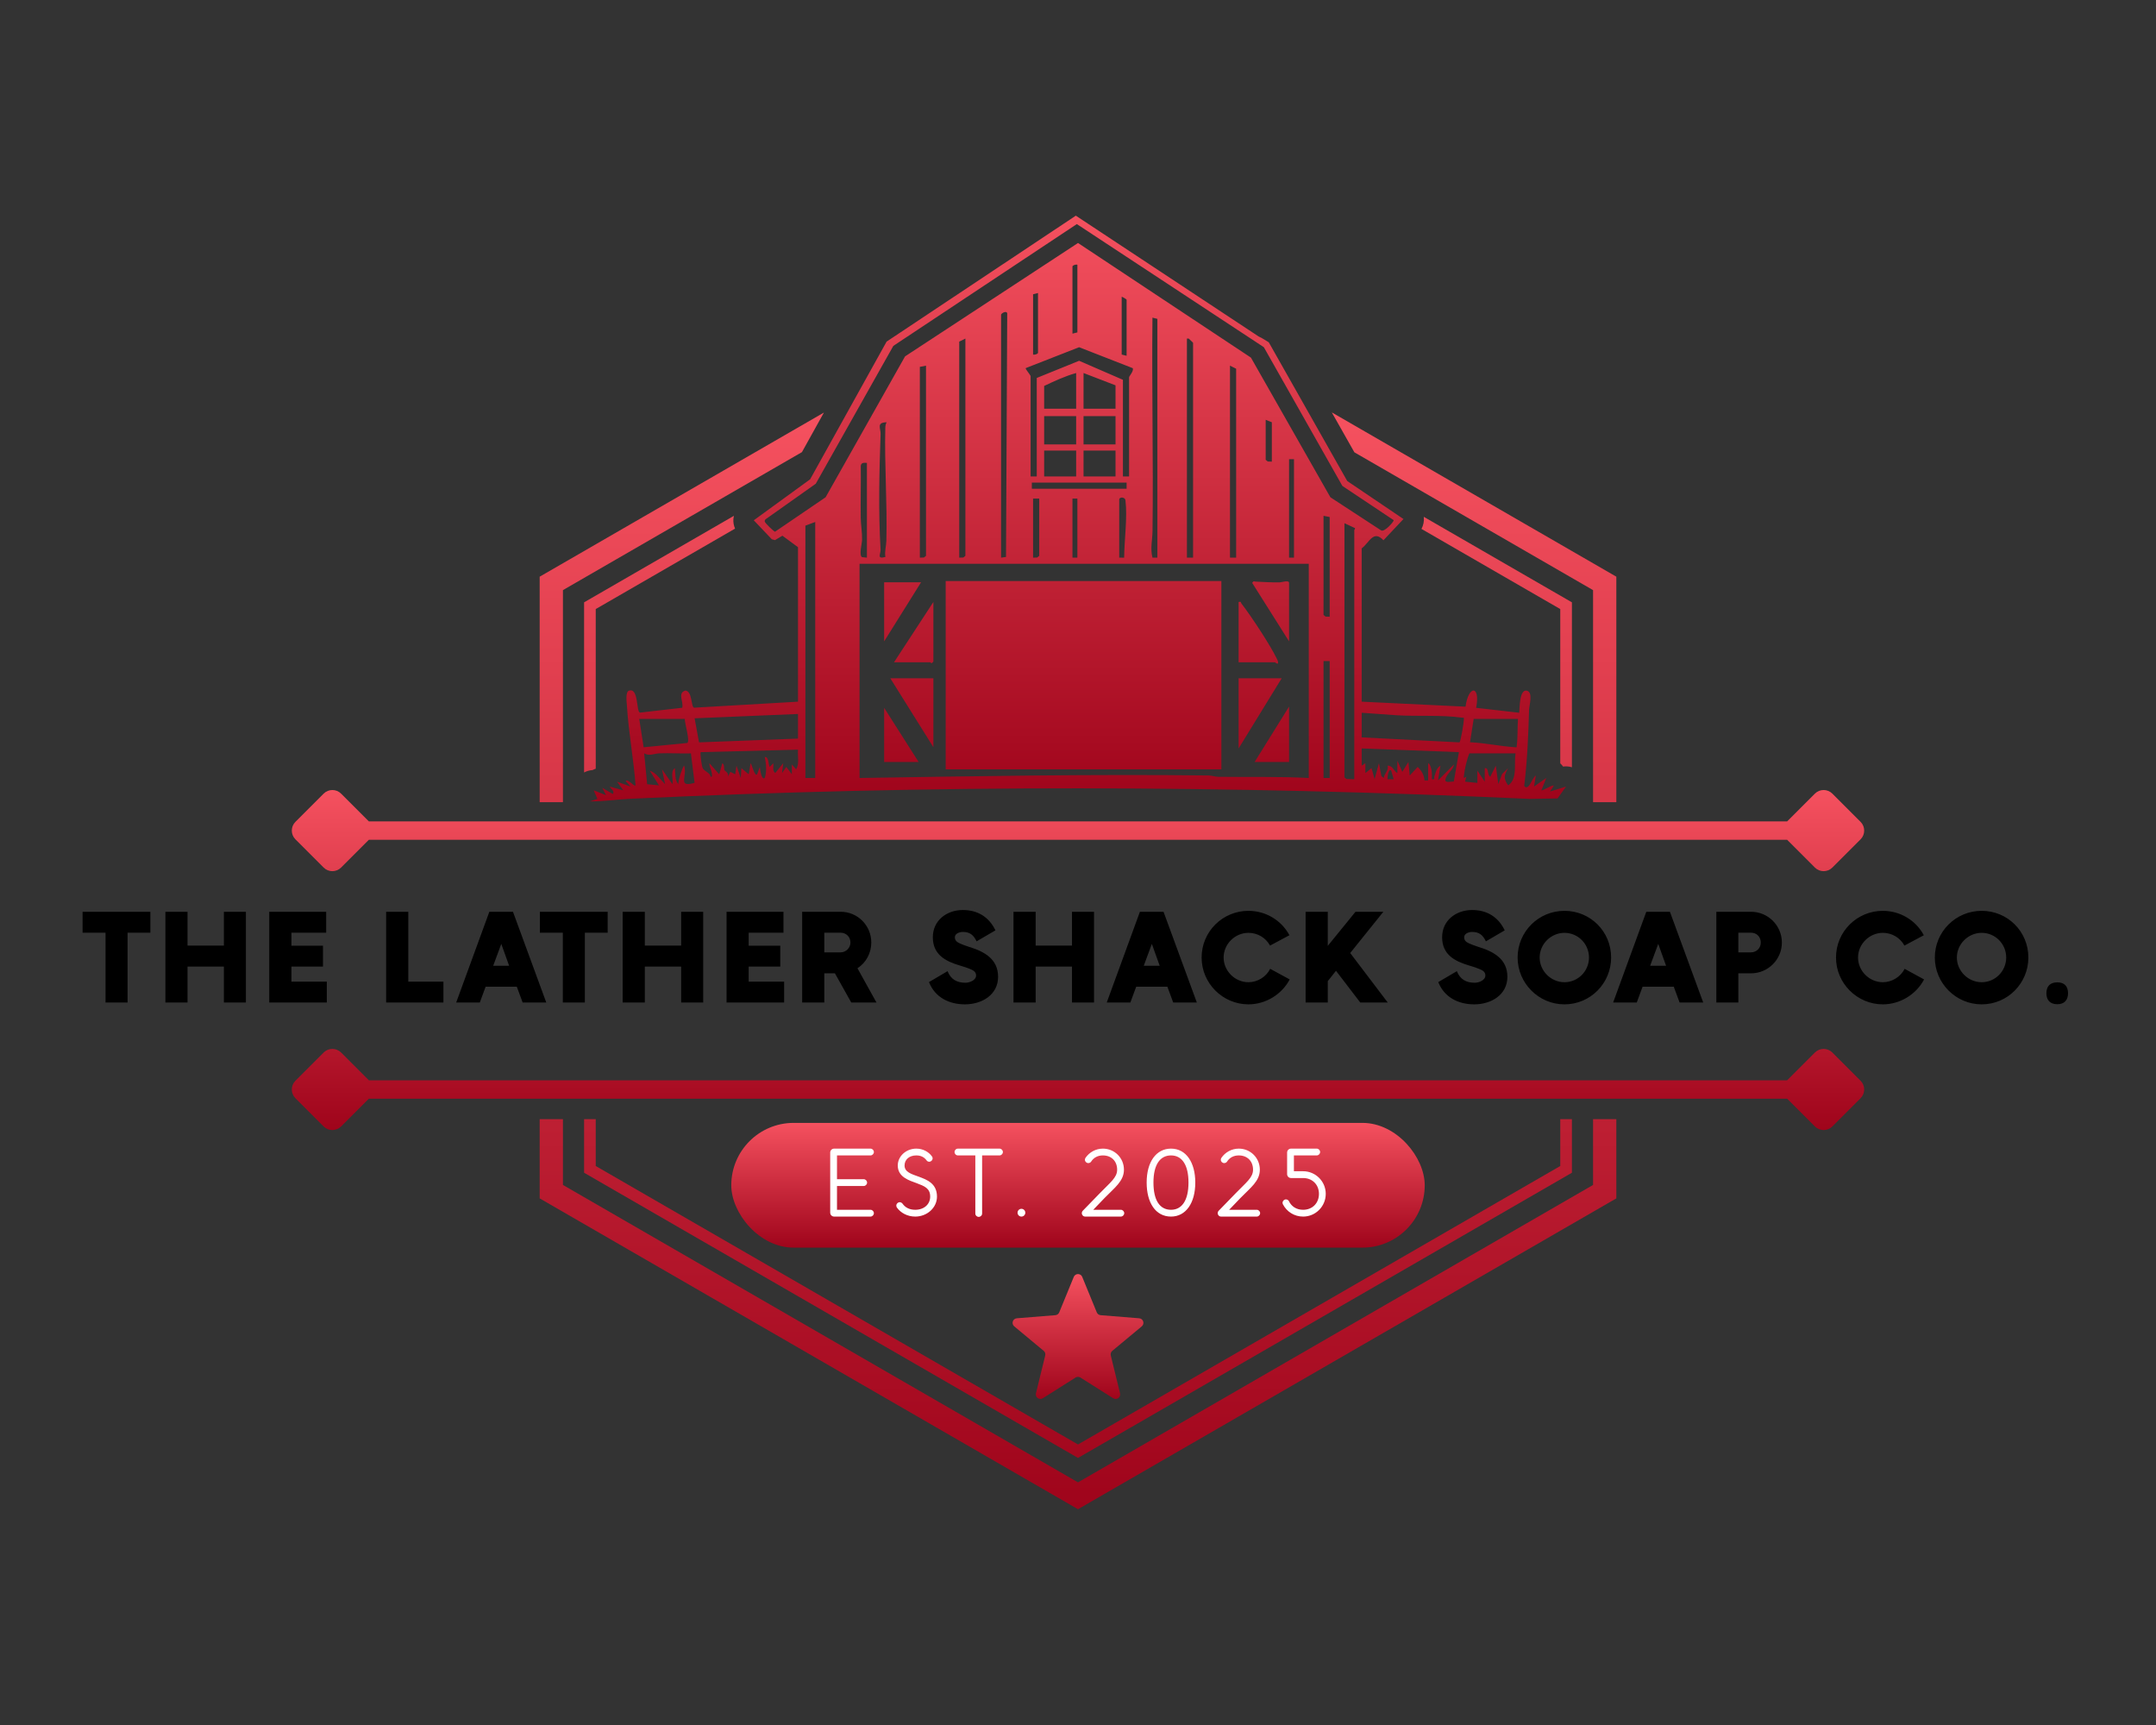 <svg xml:space="preserve" viewBox="0 0 1280 1024" height="1024" width="1280" version="1.1" xmlns:xlink="http://www.w3.org/1999/xlink" xmlns="http://www.w3.org/2000/svg">
<rect x="0" y="0" width="1280" height="1024" fill="#333333" stroke="none"/>
<desc>Created with Fabric.js 5.3.0</desc>
<defs>
</defs>
<g id="background-logo" transform="matrix(1 0 0 1 640 512)">
<rect height="1024" width="1280" ry="0" rx="0" y="-512" x="-640" paint-order="stroke" style="stroke: none; stroke-width: 0; stroke-dasharray: none; stroke-linecap: butt; stroke-dashoffset: 0; stroke-linejoin: miter; stroke-miterlimit: 4; fill: rgb(255,255,255); fill-opacity: 0; fill-rule: nonzero; opacity: 1;"></rect>
</g>
<g id="logo-logo" transform="matrix(1.921 0 0 1.921 640 512)">
<g paint-order="stroke" style="">
		<g transform="matrix(0.657 0 0 0.657 0 -109.386)">
<linearGradient y2="275" x2="0" y1="0" x1="0" gradientTransform="matrix(1 0 0 1 257.951 93.196)" gradientUnits="userSpaceOnUse" id="SVGID_677848">
<stop style="stop-color:rgb(245,81,95);stop-opacity: 1" offset="0%"></stop>
<stop style="stop-color:rgb(159,4,27);stop-opacity: 1" offset="100%"></stop>
</linearGradient>
<path stroke-linecap="round" d="M 713.072 367.312 L 714.156 365.786 L 717.049 361.743 L 709.523 364.047 L 711.255 361.444 C 711.647 360.208 705.913 363.931 705.473 363.471 L 707.78 357.685 L 701.999 361.733 L 702.867 356.529 C 701.091 357.591 699.486 364.113 697.396 361.418 C 698.846 349.539 699.345 337.541 699.687 325.559 C 699.744 323.54 701.664 317.385 698.702 316.64 C 695.083 315.731 695.297 324.831 695.047 327.003 L 674.788 324.682 C 676.884 313.885 671.131 313.987 669.798 324.14 L 620.945 321.79 L 620.945 249.712 C 624.697 246.806 626.405 240.851 631.184 245.873 L 640.602 235.881 L 614.15 218.007 L 577.231 152.745 L 574.171 150.886 L 572.432 149.991 L 486.474 93.196 L 397.465 152.441 L 361.491 217.203 L 334.99 236.477 L 343.469 245.399 L 344.973 245.81 L 348.449 243.724 L 355.79 249.133 L 355.79 321.79 L 306.911 324.622 C 305.379 324.231 306.147 316.857 302.818 316.561 C 298.956 317.694 302.054 321.745 301.335 324.655 L 281.44 326.937 C 279.616 326.487 280.893 315.024 276.259 316.623 C 274.492 317.232 275.229 322.245 275.325 323.812 C 276.082 336.261 278.475 348.711 279.366 361.155 C 278.684 361.941 275.789 357.826 274.741 359.129 L 277.053 361.731 L 270.688 359.424 L 273.58 363.468 L 267.212 361.743 C 267.691 362.844 269.734 363.786 268.663 365.207 L 263.741 362.319 L 265.475 365.784 L 259.691 363.474 L 261.422 367.521 L 257.951 368.678 C 264.006 368.782 270.123 367.79 276.161 367.503 C 417.661 360.759 558.576 361.043 699.976 367.521 L 713.072 367.312 Z M 281.106 329.895 L 302.527 329.895 C 302.441 331.864 305.101 340.283 303.715 341.216 L 283.175 343.235 L 281.106 329.895 Z M 302.237 351.889 C 301.741 351.878 299.046 359.358 299.627 360.579 C 297.758 359.111 298.139 355.234 297.89 353.053 C 295.648 354.482 297.154 358.322 296.732 360.579 L 291.822 353.629 L 293.258 360.579 C 290.995 358.326 289.196 355.385 286.033 354.205 L 290.369 361.152 L 284.831 360.618 L 283.428 346.106 C 285.845 347.523 288.221 346.168 290.634 346.082 C 295.545 345.906 300.507 346.254 305.416 346.111 L 307.13 359.975 C 298.834 362.29 303.881 356.996 302.237 351.889 Z M 307.152 329.612 L 355.79 327.579 L 355.79 339.158 L 309.232 340.929 L 307.152 329.612 Z M 354.924 353.629 L 352.901 351.316 L 352.889 355.947 L 350.29 352.485 L 348.269 355.366 L 348.837 350.738 L 345.079 355.357 C 343.627 354.239 344.337 352.309 344.205 350.737 L 342.481 352.47 C 341.77 351.362 342.069 347.575 340.161 347.846 C 340.8 351.086 341.2 354.473 340.152 357.682 C 338.497 358.881 337.928 353.323 337.836 352.477 L 336.682 355.65 C 335.678 358.13 333.861 350.721 333.5 350.731 L 332.624 355.945 L 329.161 353.056 L 328.869 357.69 L 326.836 351.899 L 326.261 355.945 L 323.954 354.79 L 322.796 357.105 C 323.426 355.279 321.326 354.291 321.22 354.062 C 320.752 353.051 321.411 351.553 320.182 350.74 L 318.731 355.947 L 314.112 350.737 C 314.096 352.501 315.082 353.879 315.269 355.661 C 315.334 356.272 315.596 357.263 314.692 357.101 C 314.435 355.111 311.769 354.695 310.954 353.021 C 310.457 352 309.61 345.969 310.051 345.524 L 355.792 344.366 C 355.525 347.409 356.533 350.883 354.924 353.629 Z M 363.895 357.684 L 359.263 357.684 L 359.263 239.001 L 363.895 237.265 L 363.895 357.684 Z M 596.05 357.684 C 581.885 356.928 567.7 357.321 553.474 357.129 C 551.961 357.109 550.546 356.518 548.894 356.499 C 494.152 355.857 439.337 356.82 384.737 357.684 L 384.737 256.949 L 596.05 256.949 L 596.05 357.684 Z M 385.292 235.262 C 385.177 227.153 385.424 219.032 385.315 210.922 C 385.445 209.277 386.822 209.383 388.21 209.475 L 388.21 254.054 L 385.858 253.801 C 384.42 252.813 385.888 247.477 385.922 245.687 C 385.992 242.017 385.339 238.58 385.292 235.262 Z M 397.473 190.376 C 397.037 191.241 396.887 191.96 396.861 192.943 C 396.411 210.659 397.837 228.634 397.352 246.234 C 397.289 248.55 396.456 251.218 396.902 253.726 C 392.631 254.913 394.747 252.257 394.631 250.292 C 393.567 232.14 394.035 213.892 394.632 195.871 C 394.721 193.169 392.564 190.474 397.473 190.376 Z M 413.105 254.054 L 413.105 164.318 L 416 163.739 L 416 253.185 L 415.054 253.977 L 413.105 254.054 Z M 431.631 254.054 L 431.631 152.45 L 434.526 151.002 L 434.526 253.185 L 433.58 253.977 L 431.631 254.054 Z M 451.315 254.054 L 451.315 139.713 C 451.524 139.046 453.916 137.698 454.207 139.154 L 453.639 253.721 L 451.315 254.054 Z M 488.02 155.074 L 513.243 164.923 C 513.868 166.249 511.525 168.696 511.525 169.239 L 511.525 215.844 L 508.63 215.844 L 508.63 170.397 L 488.028 161.456 L 468.104 169.528 L 468.104 215.844 L 465.209 215.844 L 465.209 168.66 C 465.071 168.03 462.631 165.246 462.894 164.905 L 488.02 155.074 Z M 466.367 158.529 L 466.367 130.16 L 468.683 129.582 L 468.683 157.66 C 468.683 158.273 467.04 158.763 466.367 158.529 Z M 484.893 148.687 L 484.893 117.134 C 484.893 116.522 486.536 116.032 487.209 116.266 L 487.209 148.108 L 484.893 148.687 Z M 508.051 158.529 L 508.051 131.318 C 508.544 131.469 510.367 132.485 510.367 132.766 L 510.367 159.107 L 508.051 158.529 Z M 465.788 221.633 L 465.788 218.738 L 510.367 218.738 L 510.367 221.633 L 465.788 221.633 Z M 509.206 254.057 L 506.893 254.054 L 506.893 226.554 C 507.228 225.38 509.642 225.541 509.828 227.111 C 510.798 235.302 509.273 245.711 509.206 254.057 Z M 487.209 226.265 L 487.209 254.054 L 484.893 254.054 L 484.893 226.265 L 487.209 226.265 Z M 469.262 226.265 L 469.262 253.185 L 468.316 253.977 L 466.367 254.054 L 466.367 226.265 L 469.262 226.265 Z M 486.63 187.476 L 486.63 200.791 L 471.578 200.791 L 471.578 187.476 L 486.63 187.476 Z M 471.578 184.002 L 471.578 173.292 C 476.421 170.989 481.507 168.629 486.63 167.213 L 486.63 184.002 L 471.578 184.002 Z M 486.63 203.686 L 486.63 215.844 L 471.578 215.844 L 471.578 203.686 L 486.63 203.686 Z M 505.156 187.476 L 505.156 200.791 L 490.104 200.791 L 490.104 187.476 L 505.156 187.476 Z M 490.104 184.002 L 490.11 167.212 L 505.156 173.002 L 505.156 184.002 L 490.104 184.002 Z M 505.156 203.686 L 505.156 215.844 L 490.104 215.844 L 490.104 203.686 L 505.156 203.686 Z M 522.527 141.163 L 524.84 141.739 L 524.84 254.054 L 522.529 254.056 C 521.434 249.698 522.499 245.725 522.552 241.634 C 522.985 208.157 522.168 174.636 522.527 141.163 Z M 538.735 254.054 L 538.735 151.002 L 539.596 151.007 C 539.934 151.44 541.63 152.836 541.63 153.029 L 541.63 254.054 L 538.735 254.054 Z M 558.998 254.054 L 558.998 163.739 L 561.893 165.186 L 561.893 254.054 L 558.998 254.054 Z M 575.787 208.028 L 575.787 189.212 L 578.682 190.37 L 578.682 208.896 L 576.733 208.82 L 575.787 208.028 Z M 586.787 254.054 L 586.787 207.739 L 589.103 207.739 L 589.103 254.054 L 586.787 254.054 Z M 605.892 357.684 L 602.997 357.684 L 602.997 302.685 L 605.892 302.685 L 605.892 357.684 Z M 605.892 281.843 L 603.943 281.766 L 602.997 280.975 L 602.997 234.37 L 605.892 234.949 L 605.892 281.843 Z M 568.851 159.965 L 487.504 106.05 L 406.146 159.386 L 368.777 225.647 L 344.99 241.846 C 344.62 241.899 340.122 237.75 340.125 236.965 C 340.128 236.271 340.538 235.893 341.102 235.6 L 364.147 219.28 L 400.634 154.453 L 486.954 97.155 L 574.916 155.058 L 611.857 220.303 L 635.997 236.416 C 636.162 237.091 631.589 242.254 630.067 241.216 L 606.221 225.646 L 568.851 159.965 Z M 617.471 241.028 L 617.471 358.263 L 613.797 358.172 L 612.839 357.395 L 612.839 237.843 L 617.781 240.15 C 617.961 240.604 617.471 240.906 617.471 241.028 Z M 633.102 358.261 C 632.963 357.709 633.499 352.968 634.83 354.213 L 635.995 358.26 L 633.102 358.261 Z M 664.285 359.343 C 663.259 359.271 660.07 360.195 660.308 358.557 C 660.745 355.543 663.975 354.213 664.359 351.316 L 656.842 358.839 L 657.991 351.895 C 656.142 352.93 655.78 355.12 655.164 356.905 C 654.859 357.791 655.679 358.564 653.947 358.26 C 653.927 356.864 654.079 355.449 653.807 354.059 C 653.657 353.291 653.112 350.941 652.207 350.737 L 652.207 358.842 L 650.481 358.842 C 650.39 356.363 649.04 354.158 647.286 352.485 L 643.531 356.522 L 642.938 350.161 L 640.056 354.788 L 637.74 349.582 L 637.728 355.369 C 635.976 354.429 635.51 351.732 633.103 351.901 C 633.915 353.966 631.506 355.565 631.357 357.682 L 630.228 356.805 L 629.056 350.741 L 627.023 358.252 L 625.57 353.053 L 622.684 355.366 L 622.676 350.737 L 620.945 351.895 L 620.945 343.79 L 666.682 345.529 L 664.285 359.343 Z M 666.909 340.934 L 620.945 338.579 L 620.945 327 L 637.42 328.182 C 647.283 328.78 658.469 327.948 668.148 329.31 C 669.052 329.437 669.034 328.978 669.019 330.191 C 669.003 331.506 667.53 340.762 666.909 340.934 Z M 689.849 361.158 C 687.583 357.956 687.88 356.421 689.838 353.059 L 687.026 355.742 L 685.214 360.576 L 684.043 351.898 L 681.444 357.094 C 679.82 356.312 680.964 352.731 678.842 353.056 L 678.833 359.421 L 675.371 354.211 L 675.362 360.001 L 669.576 359.416 L 670.15 357.101 C 669.472 357.32 668.874 358.3 669.017 356.845 C 669.335 353.599 670.392 348.987 671.602 346.105 L 693.312 346.105 C 692.515 350.927 694.381 358.107 689.849 361.158 Z M 693.895 342.361 C 693.773 343.209 694.23 343.301 693.025 343.219 C 686.04 342.742 678.939 341.205 671.912 340.872 L 673.628 329.895 L 694.47 329.895 C 694.179 333.713 694.424 338.664 693.895 342.361 Z M 554.945 353.632 L 425.263 353.632 L 425.263 265.054 L 554.945 265.054 L 554.945 353.632 Z M 583.313 310.79 L 563.051 343.79 L 563.051 310.79 L 583.313 310.79 Z M 399.21 310.79 L 419.473 310.79 L 419.473 343.211 L 399.21 310.79 Z M 580.129 303.264 L 563.051 303.264 L 563.051 274.896 C 564.399 274.571 564.005 275.156 564.375 275.628 C 568.686 281.117 577.949 295.198 580.902 301.332 C 581.305 302.169 581.771 302.829 581.573 303.841 C 580.938 304.067 580.302 303.264 580.129 303.264 Z M 400.947 303.264 L 419.473 274.896 L 419.473 302.974 L 418.605 303.718 C 418.37 303.735 418.169 303.264 418.026 303.264 L 400.947 303.264 Z M 413.684 265.633 L 396.316 293.422 L 396.316 265.633 L 413.684 265.633 Z M 586.787 293.422 L 569.433 265.919 C 570.154 264.801 570.354 265.292 571.153 265.327 C 574.936 265.49 578.667 265.761 582.469 265.66 C 583.381 265.636 586.787 264.463 586.787 265.922 L 586.787 293.422 Z M 570.577 350.158 L 586.787 324.106 L 586.787 350.158 L 570.577 350.158 Z M 412.526 350.158 L 396.316 350.158 L 396.316 324.685 L 412.526 350.158 Z" transform="translate(-487.5, -230.941)" paint-order="stroke" style="stroke: none; stroke-width: 1; stroke-dasharray: none; stroke-linecap: butt; stroke-dashoffset: 0; stroke-linejoin: miter; stroke-miterlimit: 4; fill: url(#SVGID_677848); fill-rule: nonzero; opacity: 1;"></path>
</g>
		<g transform="matrix(0.657 0 0 0.657 0 30.379)">
<linearGradient y2="516" x2="0" y1="0" x1="0" gradientTransform="matrix(1 0 0 1 234.267 185.632)" gradientUnits="userSpaceOnUse" id="SVGID_677850">
<stop style="stop-color:rgb(245,81,95);stop-opacity: 1" offset="0%"></stop>
<stop style="stop-color:rgb(159,4,27);stop-opacity: 1" offset="100%"></stop>
</linearGradient>
<path stroke-linecap="round" d="M 487.5 677.394 L 255.161 543.254 L 255.161 518.068 L 260.643 518.068 L 260.643 540.089 L 487.5 671.065 L 714.357 540.089 L 714.357 518.068 L 719.84 518.068 L 719.84 543.254 L 487.5 677.394 Z M 729.788 269.228 L 729.788 368.956 L 740.734 368.956 L 740.734 262.908 L 606.887 185.632 L 617.505 204.401 L 729.788 269.228 Z M 325.636 234.282 L 255.161 274.972 L 255.161 354.997 C 256.395 354.338 257.752 353.95 259.14 353.87 C 259.623 353.607 260.129 353.405 260.643 353.23 L 260.643 278.136 L 326.176 240.3 C 325.541 238.837 325.263 237.226 325.411 235.602 C 325.452 235.154 325.535 234.715 325.636 234.282 Z M 245.213 368.956 L 245.213 269.227 L 357.646 204.314 L 367.982 185.707 L 234.267 262.908 L 234.267 368.956 L 245.213 368.956 Z M 714.357 278.136 L 714.357 350.701 C 714.855 351.17 715.316 351.668 715.695 352.217 C 715.855 352.195 716.016 352.176 716.178 352.162 C 716.469 352.135 716.758 352.122 717.048 352.122 C 717.23 352.122 717.413 352.128 717.594 352.138 C 718.373 352.181 719.122 352.327 719.84 352.544 L 719.84 274.972 L 650.149 234.736 C 650.152 234.765 650.16 234.792 650.163 234.821 C 650.38 236.782 649.976 238.734 649.06 240.436 L 714.357 278.136 Z M 729.788 518.068 L 729.788 548.997 L 487.5 688.882 L 245.213 548.997 L 245.213 518.068 L 234.267 518.068 L 234.267 555.317 L 487.5 701.521 L 740.734 555.317 L 740.734 518.068 L 729.788 518.068 Z" transform="translate(-487.5, -443.576)" paint-order="stroke" style="stroke: none; stroke-width: 1; stroke-dasharray: none; stroke-linecap: butt; stroke-dashoffset: 0; stroke-linejoin: miter; stroke-miterlimit: 4; fill: url(#SVGID_677850); fill-rule: nonzero; opacity: 1;"></path>
</g>
		<g transform="matrix(0.657 0 0 0.657 0 99.738)">
<linearGradient y2="59" x2="0" y1="0" x1="0" gradientTransform="matrix(1 0 0 1 -163.1 -29.333)" gradientUnits="userSpaceOnUse" id="SVGID_677849">
<stop style="stop-color:rgb(245,81,95);stop-opacity: 1" offset="0%"></stop>
<stop style="stop-color:rgb(159,4,27);stop-opacity: 1" offset="100%"></stop>
</linearGradient>
<rect height="58.667" width="326.2" ry="29.333" rx="29.333" y="-29.333" x="-163.1" paint-order="stroke" style="stroke: none; stroke-width: 0; stroke-dasharray: none; stroke-linecap: butt; stroke-dashoffset: 0; stroke-linejoin: miter; stroke-miterlimit: 4; fill: url(#SVGID_677849); fill-rule: nonzero; opacity: 1;"></rect>
</g>
		<g transform="matrix(0.657 0 0 0.657 0 30.143)">
<linearGradient y2="160" x2="0" y1="0" x1="0" gradientTransform="matrix(1 0 0 1 117.673 363.251)" gradientUnits="userSpaceOnUse" id="SVGID_677851">
<stop style="stop-color:rgb(245,81,95);stop-opacity: 1" offset="0%"></stop>
<stop style="stop-color:rgb(159,4,27);stop-opacity: 1" offset="100%"></stop>
</linearGradient>
<path stroke-linecap="round" d="M 119.364 386.433 C 117.11 384.178 117.11 380.488 119.364 378.234 L 132.656 364.942 C 134.911 362.687 138.6 362.687 140.855 364.942 L 153.918 378.005 L 821.083 378.005 L 834.145 364.942 C 836.4 362.687 840.089 362.687 842.344 364.942 L 855.636 378.234 C 857.89 380.488 857.89 384.178 855.636 386.433 L 842.344 399.724 C 840.089 401.979 836.4 401.979 834.145 399.724 L 821.083 386.662 L 153.918 386.662 L 140.855 399.724 C 138.6 401.979 134.911 401.979 132.656 399.724 L 119.364 386.433 Z M 842.344 486.712 C 840.089 484.457 836.4 484.457 834.145 486.712 L 821.083 499.774 L 153.918 499.774 L 140.855 486.712 C 138.6 484.457 134.911 484.457 132.656 486.712 L 119.364 500.003 C 117.11 502.258 117.11 505.947 119.364 508.202 L 132.656 521.494 C 134.911 523.749 138.6 523.749 140.855 521.494 L 153.918 508.432 L 821.083 508.432 L 834.145 521.494 C 836.4 523.749 840.089 523.749 842.344 521.494 L 855.636 508.202 C 857.89 505.947 857.89 502.258 855.636 500.003 L 842.344 486.712 Z" transform="translate(-487.5, -443.218)" paint-order="stroke" style="stroke: none; stroke-width: 1; stroke-dasharray: none; stroke-linecap: butt; stroke-dashoffset: 0; stroke-linejoin: miter; stroke-miterlimit: 4; fill: url(#SVGID_677851); fill-rule: nonzero; opacity: 1;"></path>
</g>
		<g transform="matrix(0.657 0 0 0.657 0 146.479)">
<linearGradient y2="59" x2="0" y1="0" x1="0" gradientTransform="matrix(1 0 0 1 456.729 590.838)" gradientUnits="userSpaceOnUse" id="SVGID_677852">
<stop style="stop-color:rgb(245,81,95);stop-opacity: 1" offset="0%"></stop>
<stop style="stop-color:rgb(159,4,27);stop-opacity: 1" offset="100%"></stop>
</linearGradient>
<path stroke-linecap="round" d="M 489.493 592.175 L 496.329 608.847 C 496.637 609.598 497.34 610.112 498.15 610.177 L 516.286 611.634 C 518.211 611.789 518.976 614.203 517.49 615.438 L 503.633 626.958 C 502.999 627.485 502.722 628.327 502.918 629.128 L 507.276 646.905 C 507.738 648.789 505.672 650.275 504.033 649.239 L 488.651 639.516 C 487.948 639.071 487.052 639.071 486.349 639.516 L 470.967 649.239 C 469.328 650.275 467.262 648.789 467.724 646.905 L 472.082 629.128 C 472.278 628.327 472.001 627.485 471.367 626.958 L 457.51 615.438 C 456.024 614.203 456.789 611.789 458.714 611.634 L 476.85 610.177 C 477.66 610.112 478.363 609.598 478.671 608.847 L 485.507 592.175 C 486.238 590.393 488.762 590.393 489.493 592.175 Z" transform="translate(-487.5, -620.209)" paint-order="stroke" style="stroke: none; stroke-width: 1; stroke-dasharray: none; stroke-linecap: butt; stroke-dashoffset: 0; stroke-linejoin: miter; stroke-miterlimit: 4; fill: url(#SVGID_677852); fill-rule: nonzero; opacity: 1;"></path>
</g>
</g>
</g>
<g id="text-logo" transform="matrix(1.921 0 0 1.921 638.405 568.207)">
<g paint-order="stroke" style="">
		<g id="text-logo-path-0" transform="matrix(1 0 0 1 5.684342e-14 0)">
<path stroke-linecap="round" d="M 21.44 -21.57 L 21.44 -28.04 L 0.49 -28.04 L 0.49 -21.57 L 7.58 -21.57 L 7.58 0 L 14.39 0 L 14.39 -21.57 Z M 44.16 -28.04 L 44.16 -17.59 L 32.92 -17.59 L 32.92 -28.04 L 26.08 -28.04 L 26.08 0 L 32.92 0 L 32.92 -11.11 L 44.16 -11.11 L 44.16 0 L 50.96 0 L 50.96 -28.04 Z M 65.03 -6.44 L 65.03 -11.11 L 74.78 -11.11 L 74.78 -17.55 L 65.03 -17.55 L 65.03 -21.57 L 75.77 -21.57 L 75.77 -28.04 L 58.18 -28.04 L 58.18 0 L 75.97 0 L 75.97 -6.44 Z M 101.15 -6.44 L 101.15 -28.04 L 94.3 -28.04 L 94.3 0 L 112.01 0 L 112.01 -6.44 Z M 136.49 0 L 143.79 0 L 133.5 -28.04 L 126.2 -28.04 L 115.95 0 L 123.25 0 L 125.05 -4.88 L 134.69 -4.88 Z M 127.39 -11.36 L 129.89 -18.12 L 132.31 -11.36 Z M 162.77 -21.57 L 162.77 -28.04 L 141.82 -28.04 L 141.82 -21.57 L 148.91 -21.57 L 148.91 0 L 155.72 0 L 155.72 -21.57 Z M 185.48 -28.04 L 185.48 -17.59 L 174.25 -17.59 L 174.25 -28.04 L 167.4 -28.04 L 167.4 0 L 174.25 0 L 174.25 -11.11 L 185.48 -11.11 L 185.48 0 L 192.29 0 L 192.29 -28.04 Z M 206.35 -6.44 L 206.35 -11.11 L 216.11 -11.11 L 216.11 -17.55 L 206.35 -17.55 L 206.35 -21.57 L 217.1 -21.57 L 217.1 -28.04 L 199.51 -28.04 L 199.51 0 L 217.3 0 L 217.3 -6.44 Z M 233 -9.02 L 238.05 0 L 245.84 0 L 239.97 -10.58 C 242.68 -12.34 244.24 -15.33 244.24 -18.53 C 244.24 -23.82 240.01 -28.04 234.77 -28.04 L 222.88 -28.04 L 222.88 0 L 229.72 0 L 229.72 -9.02 Z M 229.72 -15.5 L 229.72 -21.57 L 234.77 -21.57 C 236.49 -21.57 237.8 -20.25 237.8 -18.53 C 237.8 -16.89 236.41 -15.5 234.77 -15.5 Z M 273.18 0.57 C 278.39 0.57 283.43 -2.34 283.43 -7.95 C 283.43 -13.49 279.09 -15.79 274.37 -17.22 C 273.1 -17.63 272.16 -18 271.54 -18.29 C 270.68 -18.7 270.07 -19.15 270.07 -20.17 C 270.07 -21.36 271.58 -21.81 272.53 -21.81 C 274.74 -21.81 275.85 -20.83 276.79 -18.9 L 282.61 -22.3 C 280.6 -26.45 277.12 -28.58 272.53 -28.58 C 267.53 -28.58 263.26 -25.34 263.26 -20.17 C 263.26 -14.88 267.03 -12.79 271.58 -11.44 C 273.02 -11.03 274.04 -10.66 274.74 -10.37 C 275.68 -10 276.63 -9.51 276.63 -8.36 C 276.63 -6.85 274.58 -6.11 273.35 -6.11 C 270.68 -6.11 268.84 -7.13 267.81 -9.68 L 262.07 -6.31 C 263.92 -1.6 268.26 0.57 273.18 0.57 Z M 306.27 -28.04 L 306.27 -17.59 L 295.04 -17.59 L 295.04 -28.04 L 288.19 -28.04 L 288.19 0 L 295.04 0 L 295.04 -11.11 L 306.27 -11.11 L 306.27 0 L 313.08 0 L 313.08 -28.04 Z M 337.55 0 L 344.85 0 L 334.56 -28.04 L 327.26 -28.04 L 317.01 0 L 324.31 0 L 326.11 -4.88 L 335.75 -4.88 Z M 328.45 -11.36 L 330.95 -18.12 L 333.37 -11.36 Z M 346.33 -13.9 C 346.33 -5.9 352.89 0.57 360.8 0.57 C 366.09 0.57 371.09 -2.46 373.55 -7.13 L 367.52 -10.41 C 366.29 -7.91 363.59 -6.27 360.8 -6.27 C 356.62 -6.27 353.13 -9.76 353.13 -13.9 C 353.13 -18.08 356.66 -21.53 360.8 -21.53 C 363.59 -21.53 366.13 -20.05 367.48 -17.59 L 373.47 -20.79 C 370.97 -25.46 366.09 -28.33 360.8 -28.33 C 352.85 -28.33 346.33 -21.94 346.33 -13.9 Z M 395.36 0 L 403.85 0 L 392.25 -15.29 L 402.5 -28.04 L 393.89 -28.04 L 385.32 -17.51 L 385.32 -28.04 L 378.47 -28.04 L 378.47 0 L 385.32 0 L 385.32 -6.6 L 387.86 -9.8 Z M 430.58 0.57 C 435.79 0.57 440.83 -2.34 440.83 -7.95 C 440.83 -13.49 436.49 -15.79 431.77 -17.22 C 430.5 -17.63 429.56 -18 428.94 -18.29 C 428.08 -18.7 427.47 -19.15 427.47 -20.17 C 427.47 -21.36 428.98 -21.81 429.93 -21.81 C 432.14 -21.81 433.25 -20.83 434.19 -18.9 L 440.01 -22.3 C 438 -26.45 434.52 -28.58 429.93 -28.58 C 424.92 -28.58 420.66 -25.34 420.66 -20.17 C 420.66 -14.88 424.43 -12.79 428.98 -11.44 C 430.42 -11.03 431.44 -10.66 432.14 -10.37 C 433.08 -10 434.03 -9.51 434.03 -8.36 C 434.03 -6.85 431.98 -6.11 430.75 -6.11 C 428.08 -6.11 426.24 -7.13 425.21 -9.68 L 419.47 -6.31 C 421.32 -1.6 425.66 0.57 430.58 0.57 Z M 458.46 0.57 C 466.5 0.57 472.89 -5.95 472.89 -13.9 C 472.89 -21.98 466.46 -28.33 458.46 -28.33 C 450.43 -28.33 443.99 -21.85 443.99 -13.9 C 443.99 -5.99 450.47 0.57 458.46 0.57 Z M 450.8 -13.9 C 450.8 -18.08 454.32 -21.53 458.46 -21.53 C 462.69 -21.53 466.05 -18.08 466.05 -13.9 C 466.05 -9.72 462.69 -6.27 458.46 -6.27 C 454.28 -6.27 450.8 -9.76 450.8 -13.9 Z M 494.05 0 L 501.35 0 L 491.06 -28.04 L 483.76 -28.04 L 473.51 0 L 480.81 0 L 482.61 -4.88 L 492.25 -4.88 Z M 484.95 -11.36 L 487.45 -18.12 L 489.87 -11.36 Z M 516.11 -28.04 L 505.41 -28.04 L 505.41 0 L 512.21 0 L 512.21 -9.02 L 516.11 -9.02 C 521.4 -9.02 525.66 -13.28 525.66 -18.53 C 525.66 -23.78 521.4 -28.04 516.11 -28.04 Z M 512.21 -15.5 L 512.21 -21.57 L 516.11 -21.57 C 517.87 -21.57 519.14 -20.3 519.14 -18.53 C 519.14 -16.81 517.83 -15.5 516.11 -15.5 Z M 542.39 -13.9 C 542.39 -5.9 548.95 0.57 556.86 0.57 C 562.15 0.57 567.15 -2.46 569.61 -7.13 L 563.59 -10.41 C 562.36 -7.91 559.65 -6.27 556.86 -6.27 C 552.68 -6.27 549.2 -9.76 549.2 -13.9 C 549.2 -18.08 552.72 -21.53 556.86 -21.53 C 559.65 -21.53 562.19 -20.05 563.54 -17.59 L 569.53 -20.79 C 567.03 -25.46 562.15 -28.33 556.86 -28.33 C 548.91 -28.33 542.39 -21.94 542.39 -13.9 Z M 587.41 0.57 C 595.44 0.57 601.84 -5.95 601.84 -13.9 C 601.84 -21.98 595.4 -28.33 587.41 -28.33 C 579.37 -28.33 572.93 -21.85 572.93 -13.9 C 572.93 -5.99 579.41 0.57 587.41 0.57 Z M 579.74 -13.9 C 579.74 -18.08 583.27 -21.53 587.41 -21.53 C 591.63 -21.53 594.99 -18.08 594.99 -13.9 C 594.99 -9.72 591.63 -6.27 587.41 -6.27 C 583.22 -6.27 579.74 -9.76 579.74 -13.9 Z M 607.41 -2.87 C 607.41 -0.7 608.6 0.53 610.78 0.53 C 612.95 0.53 614.1 -0.74 614.1 -2.87 C 614.1 -5.04 612.95 -6.23 610.78 -6.23 C 608.6 -6.23 607.41 -5.04 607.41 -2.87 Z" transform="translate(-307.295, 14.005)" paint-order="stroke" style="stroke: none; stroke-width: 0; stroke-dasharray: none; stroke-linecap: butt; stroke-dashoffset: 0; stroke-linejoin: miter; stroke-miterlimit: 4; fill: rgb(0,0,0); fill-rule: nonzero; opacity: 1;"></path>
</g>
</g>
</g>
<g id="tagline-0c78e43c-2a25-400c-8af5-0ad551ee42f0-logo" transform="matrix(1.921 0 0 1.921 639.986 702.104)">
<g paint-order="stroke" style="">
		<g id="tagline-0c78e43c-2a25-400c-8af5-0ad551ee42f0-logo-path-0" transform="matrix(1 0 0 1 0 0)">
<path stroke-linecap="round" d="M 13.65 -2.1 L 3.3 -2.1 L 3.3 -9.45 L 11.55 -9.45 C 12.12 -9.45 12.6 -9.93 12.6 -10.5 C 12.6 -11.07 12.12 -11.55 11.55 -11.55 L 3.3 -11.55 L 3.3 -18.9 L 13.65 -18.9 C 14.22 -18.9 14.7 -19.38 14.7 -19.95 C 14.7 -20.52 14.22 -21 13.65 -21 L 2.4 -21 C 1.74 -21 1.2 -20.46 1.2 -19.8 L 1.2 -1.2 C 1.2 -0.54 1.74 0 2.4 0 L 13.65 0 C 14.22 0 14.7 -0.48 14.7 -1.05 C 14.7 -1.62 14.22 -2.1 13.65 -2.1 Z M 21.81 -2.79 C 23.01 -1.11 25.11 0 27.48 0 C 31.14 0 34.2 -2.73 34.2 -6.18 C 34.2 -10.26 31.05 -11.4 28.65 -12.3 C 26.31 -13.14 24.18 -13.74 24.18 -15.78 C 24.18 -17.61 25.62 -18.9 27.81 -18.9 C 29.22 -18.9 30.24 -18.36 30.96 -17.4 C 31.14 -17.13 31.44 -16.95 31.8 -16.95 C 32.37 -16.95 32.85 -17.43 32.85 -18 C 32.85 -18.24 32.79 -18.45 32.64 -18.6 C 31.62 -20.04 29.82 -21 27.81 -21 C 24.66 -21 22.08 -18.66 22.08 -15.78 C 22.08 -12.18 25.65 -11.16 27.93 -10.32 C 30.3 -9.42 32.1 -8.76 32.1 -6.18 C 32.1 -3.81 30.21 -2.1 27.48 -2.1 C 25.71 -2.1 24.39 -2.79 23.55 -3.99 C 23.34 -4.26 23.04 -4.44 22.68 -4.44 C 22.11 -4.44 21.63 -3.96 21.63 -3.39 C 21.63 -3.18 21.69 -2.97 21.81 -2.79 Z M 48.15 -0.96 L 48.15 -18.9 L 53.52 -18.9 C 54.09 -18.9 54.57 -19.38 54.57 -19.95 C 54.57 -20.52 54.09 -21 53.52 -21 L 40.68 -21 C 40.08 -21 39.63 -20.52 39.63 -19.95 C 39.63 -19.38 40.08 -18.9 40.68 -18.9 L 46.05 -18.9 L 46.05 -0.96 C 46.05 -0.36 46.53 0.09 47.1 0.09 C 47.67 0.09 48.15 -0.36 48.15 -0.96 Z M 60.3 0 C 60.96 0 61.5 -0.54 61.5 -1.2 C 61.5 -1.86 60.96 -2.4 60.3 -2.4 C 59.64 -2.4 59.1 -1.86 59.1 -1.2 C 59.1 -0.54 59.64 0 60.3 0 Z M 80.01 0 L 91.02 0 C 91.59 0 92.07 -0.48 92.07 -1.05 C 92.07 -1.62 91.59 -2.1 91.02 -2.1 L 82.5 -2.1 L 86.01 -5.76 C 89.1 -8.94 91.98 -10.95 91.98 -14.49 C 91.98 -18.12 89.1 -21 85.47 -21 C 83.25 -21 81.27 -19.86 80.1 -18.15 C 79.98 -17.97 79.92 -17.79 79.92 -17.55 C 79.92 -16.98 80.4 -16.53 80.97 -16.53 C 81.33 -16.53 81.66 -16.71 81.84 -16.98 C 82.62 -18.21 83.88 -18.9 85.47 -18.9 C 88.11 -18.9 89.88 -17.13 89.88 -14.49 C 89.88 -12.03 87.75 -10.56 84.51 -7.2 L 79.35 -1.89 C 79.11 -1.68 78.96 -1.38 78.96 -1.05 C 78.96 -0.48 79.41 0 80.01 0 Z M 106.53 -2.1 C 103.02 -2.1 101.1 -5.07 101.1 -10.53 C 101.1 -16.08 103.17 -18.9 106.53 -18.9 C 109.98 -18.9 111.93 -15.87 111.93 -10.53 C 111.93 -4.95 109.86 -2.1 106.53 -2.1 Z M 99 -10.53 C 99 -4.32 101.73 0 106.53 0 C 111.09 0 114.03 -4.14 114.03 -10.53 C 114.03 -16.62 111.27 -21 106.53 -21 C 101.94 -21 99 -16.89 99 -10.53 Z M 122.01 0 L 133.02 0 C 133.59 0 134.07 -0.48 134.07 -1.05 C 134.07 -1.62 133.59 -2.1 133.02 -2.1 L 124.5 -2.1 L 128.01 -5.76 C 131.1 -8.94 133.98 -10.95 133.98 -14.49 C 133.98 -18.12 131.1 -21 127.47 -21 C 125.25 -21 123.27 -19.86 122.1 -18.15 C 121.98 -17.97 121.92 -17.79 121.92 -17.55 C 121.92 -16.98 122.4 -16.53 122.97 -16.53 C 123.33 -16.53 123.66 -16.71 123.84 -16.98 C 124.62 -18.21 125.88 -18.9 127.47 -18.9 C 130.11 -18.9 131.88 -17.13 131.88 -14.49 C 131.88 -12.03 129.75 -10.56 126.51 -7.2 L 121.35 -1.89 C 121.11 -1.68 120.96 -1.38 120.96 -1.05 C 120.96 -0.48 121.41 0 122.01 0 Z M 151.56 -21 L 143.61 -21 C 142.95 -21 142.41 -20.46 142.41 -19.8 L 142.41 -13.11 C 142.41 -12.45 142.95 -11.91 143.61 -11.91 L 147.36 -11.91 C 150.21 -11.91 152.25 -9.87 152.25 -7.02 C 152.25 -4.14 150.21 -2.1 147.36 -2.1 C 145.32 -2.1 143.79 -3.09 142.98 -4.74 C 142.83 -5.07 142.47 -5.31 142.05 -5.31 C 141.48 -5.31 141 -4.83 141 -4.26 C 141 -4.08 141.06 -3.93 141.12 -3.78 C 142.29 -1.53 144.6 0 147.36 0 C 151.2 0 154.35 -3.12 154.35 -7.02 C 154.35 -10.89 151.2 -14.01 147.36 -14.01 L 144.51 -14.01 L 144.51 -18.9 L 151.56 -18.9 C 152.13 -18.9 152.61 -19.38 152.61 -19.95 C 152.61 -20.52 152.13 -21 151.56 -21 Z" transform="translate(-77.775, 10.455)" paint-order="stroke" style="stroke: none; stroke-width: 0; stroke-dasharray: none; stroke-linecap: butt; stroke-dashoffset: 0; stroke-linejoin: miter; stroke-miterlimit: 4; fill: rgb(255,255,255); fill-rule: nonzero; opacity: 1;"></path>
</g>
</g>
</g>
</svg>